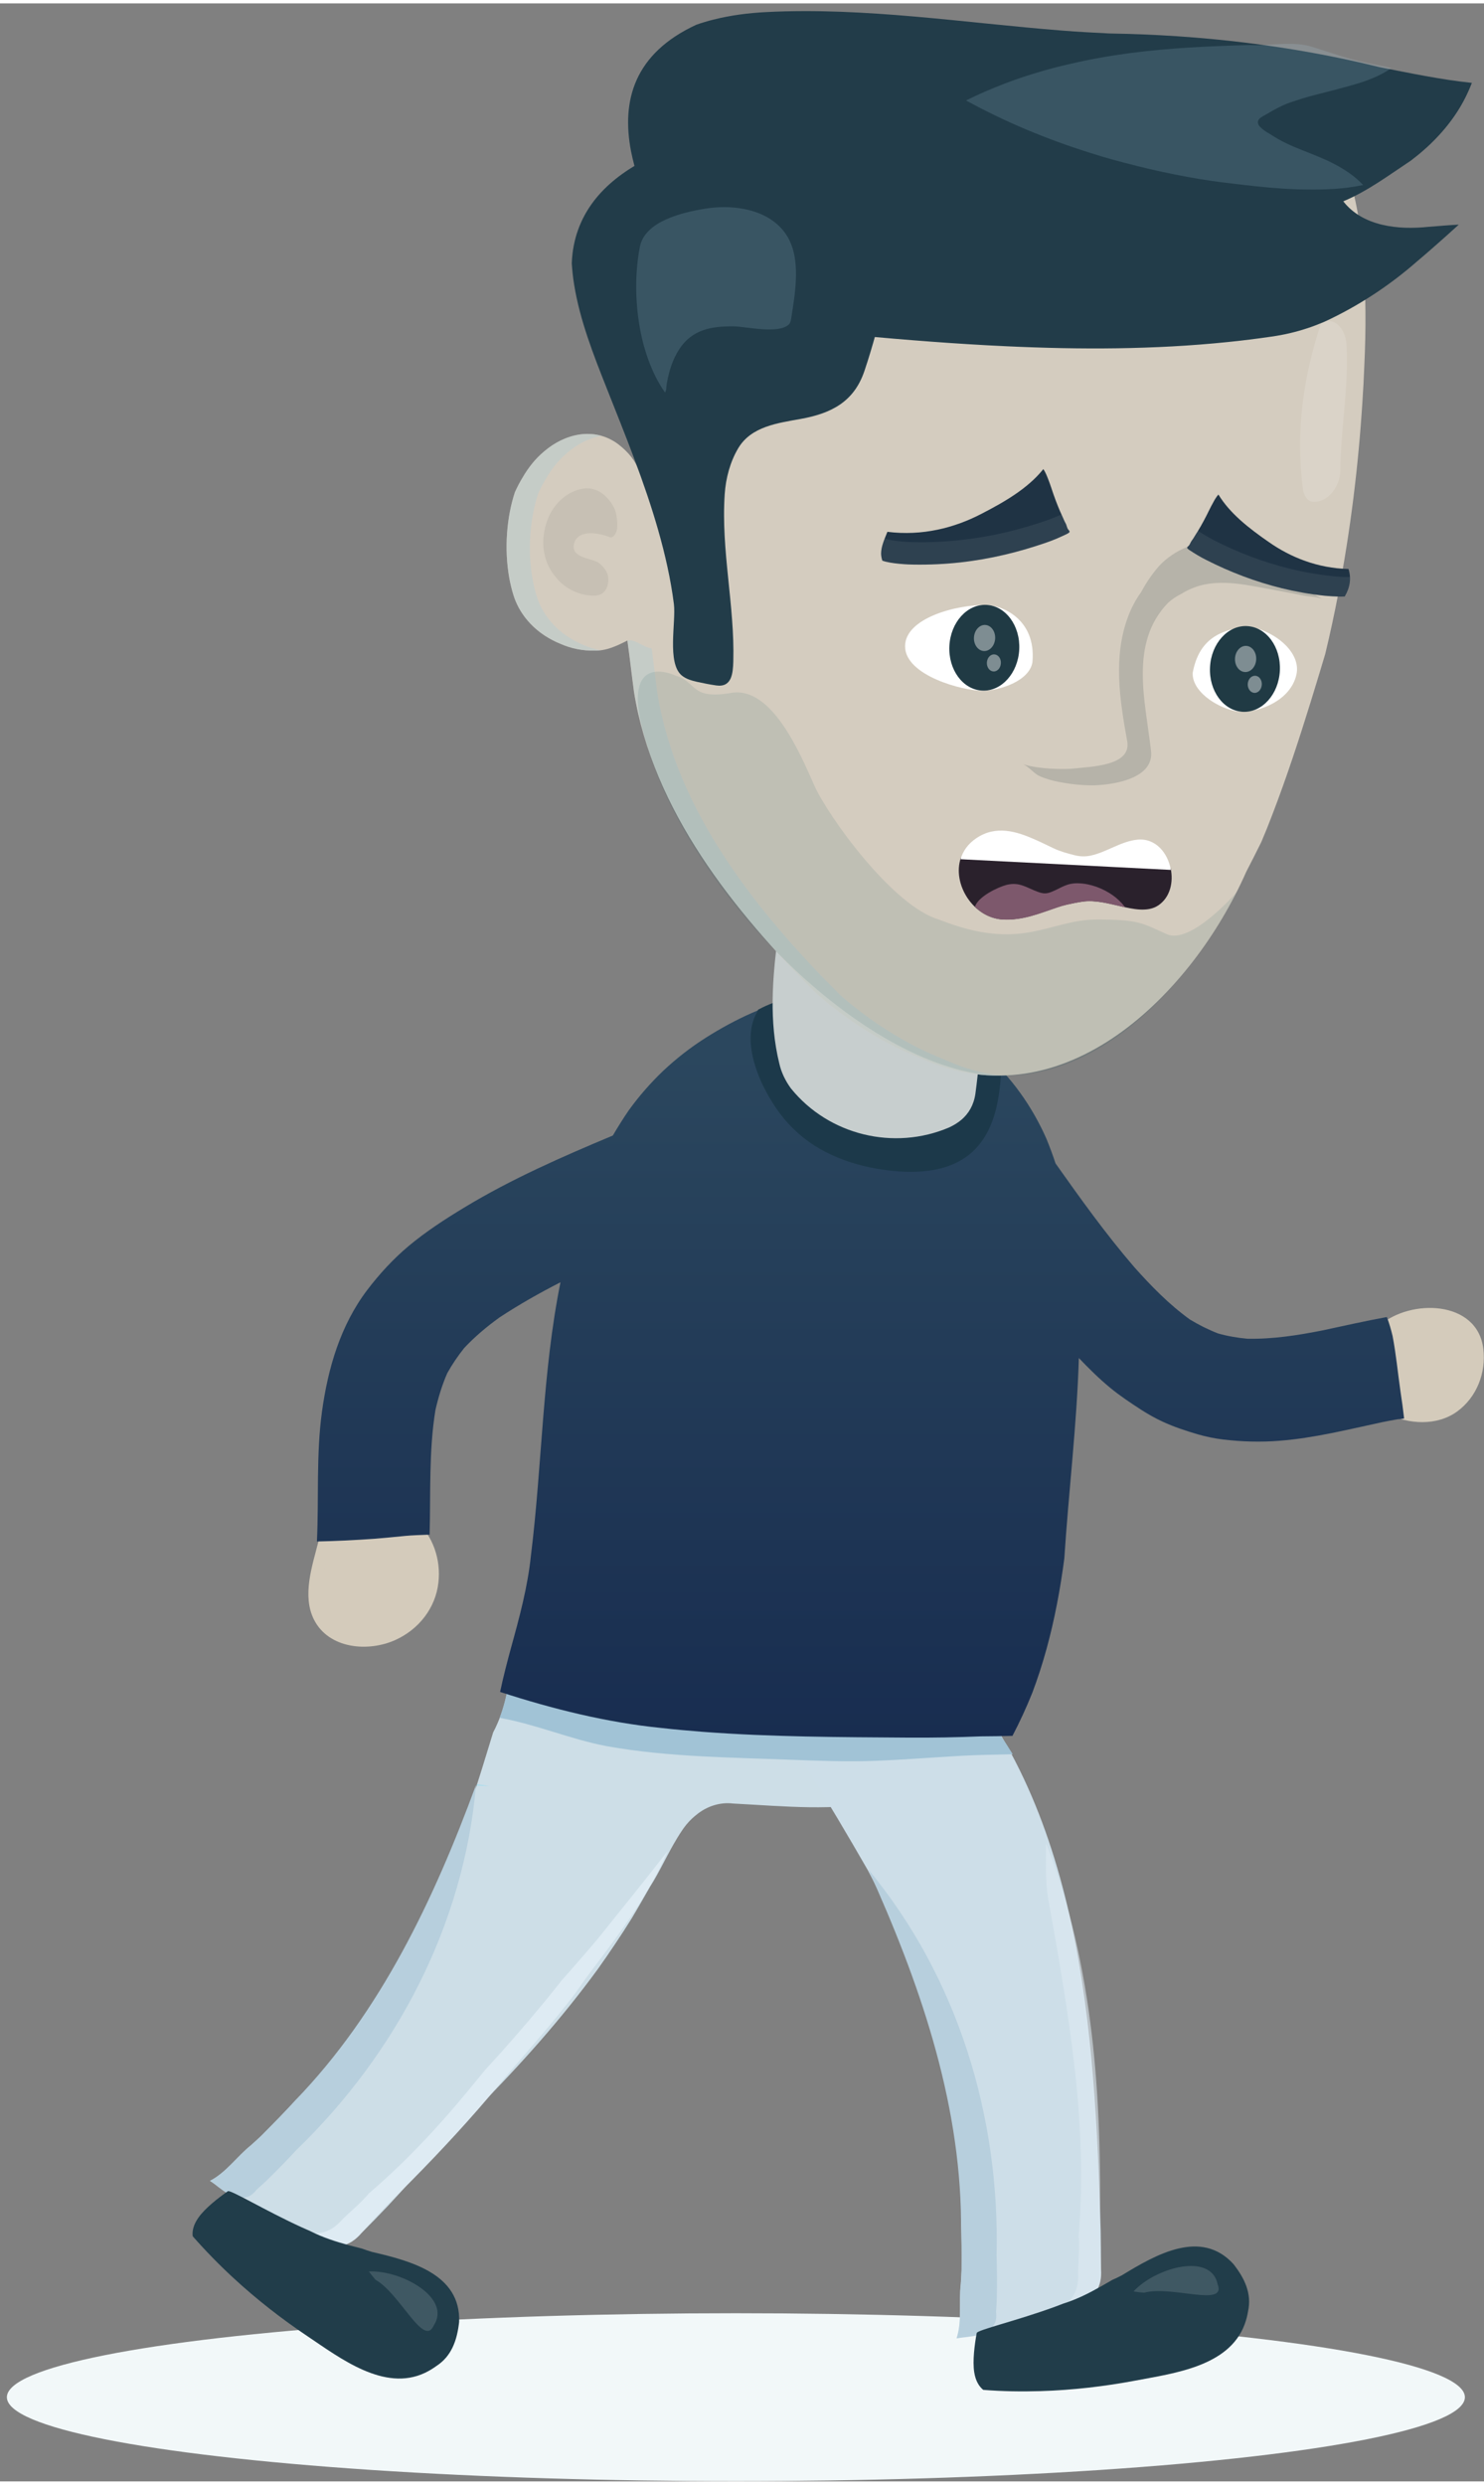 <?xml version="1.0" encoding="utf-8"?>
<!-- Generator: Adobe Illustrator 23.0.3, SVG Export Plug-In . SVG Version: 6.00 Build 0)  -->
<svg width="132" height="221" version="1.1" id="Ñëîé_1" xmlns="http://www.w3.org/2000/svg" xmlns:xlink="http://www.w3.org/1999/xlink" x="0px" y="0px"
	 viewBox="0 0 1553.4 2593.7" style="enable-background:new 0 0 1553.4 2593.7;" xml:space="preserve">
<rect x="0" y="0" width="1553.4" height="2593.7" fill="#808080" stroke="none"/>
<style type="text/css">
	.st0{fill:#F2F8F9;}
	.st1{opacity:0.75;}
	.st2{fill:#2D2D2C;}
	.st3{fill:#26373F;}
	.st4{fill:#23353F;}
	.st5{fill:#23333B;}
	.st6{opacity:0.54;fill:#4F2736;}
	.st7{fill:#4C6878;}
	.st8{opacity:0.54;fill:#587A8E;}
	.st9{opacity:0.38;fill:#191919;}
	.st10{fill:#A1AD72;}
	.st11{opacity:0.14;fill:#FFFFFF;}
	.st12{fill:#ACA992;}
	.st13{fill:#FCFFFF;}
	.st14{opacity:0.85;fill:#ECF0E2;}
	.st15{fill:#B2B1A0;}
	.st16{opacity:7.000000e-02;fill:#005564;}
	.st17{opacity:7.000000e-02;fill:#003D49;}
	.st18{opacity:0.79;fill:#2E545A;}
	.st19{opacity:0.15;fill:#FFFFFF;}
	.st20{fill:#2E545A;}
	.st21{opacity:8.000000e-02;fill:#FFFFFF;}
	.st22{opacity:0.14;fill:#2D2D2C;}
	.st23{opacity:0.12;fill:#2D2D2C;}
	.st24{fill:#7A94A2;}
	.st25{fill:#CDDEE7;}
	.st26{fill:#B7CFDD;}
	.st27{fill:#DEEBF3;}
	.st28{fill:#213D4A;}
	.st29{opacity:0.14;}
	.st30{fill:#FFFFFF;}
	.st31{fill:#CDDEE8;}
	.st32{fill:#A1C3D6;}
	.st33{fill:#9ADBEF;}
	.st34{opacity:0.58;}
	.st35{fill:#D4CBBB;}
	.st36{fill:#379B9B;}
	.st37{fill:url(#SVGID_1_);}
	.st38{fill:#1C394A;}
	.st39{fill:#C7CECE;}
	.st40{fill:#D4CCBF;}
	.st41{opacity:0.52;}
	.st42{fill:#B9CBD0;}
	.st43{fill:#B6B3A9;}
	.st44{fill:#223C49;}
	.st45{fill:#1F3344;}
	.st46{opacity:7.000000e-02;fill:#FFFFFF;}
	.st47{fill:#203A44;}
	.st48{opacity:0.42;}
	.st49{fill:#2A212C;}
	.st50{fill:#7D586C;}
	.st51{opacity:0.51;}
	.st52{fill:#BAB4A8;}
	.st53{opacity:0.15;}
	.st54{fill:#B9E5FB;}
	.st55{opacity:0.1;fill:#004952;}
</style>
<ellipse class="st0" cx="770.3" cy="2505.6" rx="763.1" ry="87.9"/>
<g>
	<path class="st25" d="M726.9,1742c-7.2,0-14.2-0.2-21.1-0.7c-20.6-1.2-41.3-4-62.2-4.6c-8.3-0.4-16.8-0.9-25.3-1.3
		c-42.2-2.1-83.3-4.2-83.3-4.2c-1.3,27.3-5.8,53.9-18.8,78.6c-2.4,7.8-5,16.4-7.9,25.7c-10,33-21.1,65.8-33.6,98.1
		c-4.2,10.7-8.5,21.4-13,32c-9.5,20.9-18,42.8-29.4,62.4c-5.3,10.2-10.8,20.2-16.6,30.1c-14.2,24.9-30.3,48.6-47.7,71.5
		c-5.8,7.6-11.9,15.1-18.1,22.4c-12.4,14.6-25.7,28.8-39.8,42.2c-12,12.9-24.2,25.5-36.6,37.8c-3.5,3.4-7.2,6.6-10.8,9.9
		c-14.5,11.6-26,28.6-42.9,37.3c12.5,7.5,24.2,15.7,36.2,23.9c4.6,3,9.2,6,13.9,8.9c5.2,3.3,10.5,6.6,15.9,9.7
		c5.3,3.1,10.8,6.1,16.3,8.9c9.9,5.2,20.1,9.9,29.9,13.4c18.6,6.7,33.2,5.1,46.5-10.4c9.3-9.3,18.5-18.7,27.6-28.3
		c31.6-33.8,60-68.6,92.6-101.1c47.2-47.7,89-94.6,127.3-147c6.2-8.7,12.2-17.4,18-26.1c5.9-8.8,11.6-17.6,17.2-26.6
		c6.6-11,12.9-22.1,19.3-33.3c8.4-13,15.7-28.7,24.1-43.6c2.8-4.9,5.7-9.8,8.8-14.4c4.5-6.9,9.6-12.5,15.2-16.9
		c10.9-9.2,25-13.8,38.8-12.1c53.1,2.7,106.1,8.6,158.6-2.9c7.8-1.7,15.4-4.1,23-7.4c7.5-3.3,14.9-7.3,22.1-12.4
		c-11.3-22.2-28.8-37.2-49.4-48.2c-4.1-2.2-8.4-4.2-12.7-6.1c-42-17.1-87.6-20.4-129.9-37.8c-6-2.1-12-4.2-17.9-6.5
		c-5.9-2.3-11.8-4.8-17.5-7.4C737.7,1751,732,1746.5,726.9,1742z"/>
</g>
<g>
	<path class="st26" d="M278.8,2279.1c5.5-5.3,10.8-10.7,16.1-16.1c5.3-5.4,10.5-10.9,15.6-16.4c104.7-101.3,175.1-235.6,187.8-381.9
		c-44,119.6-99.9,237.9-189.1,330.1c-5.7,6.3-11.6,12.5-17.6,18.7c-6,6.2-12,12.3-18,18.4c-3.5,3.4-7.2,6.6-10.8,9.9
		c-14.5,11.6-26,28.6-42.9,37.3c11.7,8.2,24.3,22,40.4,16.4c2.9-1.4,5.7-3.7,8.4-7.2C272.2,2285.2,275.6,2282.1,278.8,2279.1z"/>
</g>
<g>
	<g>
		<path class="st27" d="M378.5,2333.5c9-9.9,18.2-19.8,27.4-29.7c32.5-32,64.4-65,94.6-99.6c7.5-8.6,15-17.4,22.3-26.2
			c19.9-23.9,41.3-47.6,61.3-72.2c6.7-8.2,13.2-16.5,19.5-25c5.5-8,11.1-15.8,16.9-23.5c29.3-38.5,59.1-78.5,78.4-123.4
			c-23.9,30.8-48.9,61.5-73.1,91.8c-6.2,7.4-12.5,14.7-18.9,22c-6.3,7.3-12.7,14.5-19,21.7c-6.4,8.1-12.9,16.2-19.4,24.1
			c-19.6,23.8-39.9,47-60.8,69.7c-6.5,7.9-12.7,15.5-19,23.1c-31.1,37.7-64.6,73.4-102.5,105.9c-8.3,10-19,18.6-28.3,27.8
			c-3.4,3.8-6.9,6.8-10.4,9c-10.7,6.6-22.4,6.3-36.4,1.3c-11.6-4.2-23.8-10-35.4-16.4c-3.9-2.1-7.7-4.3-11.4-6.6
			c3.1,2.1,6.2,4.3,9.4,6.4c4.3,2.9,8.9,5.7,13.7,8.5c14.2,8.4,29.8,16.3,44.5,21.6C350.6,2350.6,365.3,2349,378.5,2333.5z"/>
	</g>
</g>
<g>
	<path class="st28" d="M243.6,2380.1c24.6,22.8,51.1,43.5,78.9,62.1c33.7,22.6,79.8,58,122.3,37.9c4.2-2,8.2-4.4,11.9-7.1
		c16-10.3,21.8-27.1,23.9-46.2c1.8-50.2-50.9-63.9-91.3-73.3c-3.7-1.1-7.2-2.3-10.5-3.5c-4.5-1.2-9.1-2.3-13.6-3.5
		c-13.5-3.7-27.1-8-40.3-14.7c-3-1.3-6-2.7-9-4c-38.5-17.6-74.8-39.7-77.4-37.8c-9.8,6.8-23.8,17.7-30.7,27.5
		c-5.1,7.2-6.8,13.7-6.1,19.6C214.9,2352.1,228.9,2366.5,243.6,2380.1z"/>
</g>
<g class="st29">
	<g>
		<path class="st30" d="M386.1,2374c33.9-1.7,86.8,27.6,68,56.4c-10.5,24-35-33-61-47.7C391.2,2380.5,388.8,2377.6,386.1,2374z"/>
	</g>
</g>
<g>
	<path class="st31" d="M971.5,1716.7c0,0-3.7,3.2-10,8.2c-10.5,5.2-21.4,10-33.2,11.5c-53.5,4.8-110.7-23.7-158.1,8
		c53.2,64.5,96.4,137,138.1,209.4c6,11.3,11.4,22.2,16.7,33c5.2,10.6,10.3,21.3,15.3,32c4.6,10.7,9,21.3,13.2,32.1
		c33.7,85.7,55.3,175.5,52.5,269.1c0.5,17.6,0.7,35.1,0.5,52.6c-0.2,4.9-0.4,9.8-0.8,14.6c-2.2,18.4,1.5,38.6-4.4,56.7
		c14.2-3.4,28.3-5.8,42.5-8.4c5.4-1,10.8-2.1,16.1-3.4c6.1-1.3,12.1-2.7,18.1-4.2c6-1.5,12-3.2,17.9-5.1
		c10.7-3.3,21.3-7.1,30.7-11.5c17.9-8.3,27.2-19.7,25.8-40c0.1-13.2,0-26.3-0.2-39.5c-6.3-207.9-18.7-447-169.9-606.1
		C979,1722.6,975.3,1719.5,971.5,1716.7z"/>
</g>
<path class="st32" d="M634.3,1824c0.5,0.1,1.1,0.2,1.6,0.3c32.6,5.8,65.6,8.7,98.6,10.5c30.3,1.6,60.6,2.3,91,3.5
	c30.4,1.1,60.5,2.4,90.9,1.2c30.3-1.2,60.6-3.6,90.8-5.3c17.6-1,35.3-1.1,52.9-1.6c-17.2-28-37.2-54.4-60.6-79
	c-3.6-3.2-7.2-6.3-11-9.1c0,0-3.7,3.2-10,8.2c-10.5,5.2-21.4,10-33.2,11.5c-53.5,4.8-110.7-23.7-158.1,8c0.1,0.1,0.2,0.3,0.3,0.4
	c-2.8-1-5.7-2.1-8.5-3.3c-6-2.1-12-4.2-17.9-6.5c-5.9-2.3-11.8-4.8-17.5-7.4c-6.1-4.4-11.7-8.9-16.8-13.4c-7.2,0-14.2-0.2-21.1-0.7
	c-20.6-1.2-41.3-4-62.2-4.6c-8.3-0.4-16.8-0.9-25.3-1.3c-42.2-2.1-83.3-4.2-83.3-4.2c-1,21.7-4.1,43-11.9,63.3
	C560.8,1801.2,596.7,1816.8,634.3,1824z"/>
<path class="st33" d="M499.3,1864.3c-0.1,0.3-0.2,0.6-0.3,0.9l13.3,0.7C507.9,1865.2,503.6,1864.7,499.3,1864.3z"/>
<g>
	<path class="st26" d="M1043.4,2402.6c0.2-7.6,0.2-15.2,0.2-22.8c-0.1-7.6-0.2-15.1-0.4-22.7c3.4-145.6-40.6-290.7-134.2-403.8
		c52.6,116.1,95.8,239.6,97,367.9c0.3,8.5,0.5,17.1,0.6,25.7c0.1,8.6,0.1,17.2,0,25.8c-0.2,4.9-0.4,9.8-0.8,14.6
		c-2.2,18.4,1.5,38.6-4.4,56.7c14.1-2.4,32.7-1.3,40.3-16.6c1.1-3,1.5-6.6,0.9-11.1C1043,2411.6,1043.3,2407,1043.4,2402.6z"/>
</g>
<g class="st34">
	<g>
		<path class="st27" d="M1152.6,2371.4c-0.5-13.4-0.9-26.8-1.3-40.4c2.1-136.7-6.1-276.8-56.3-405.4c0,19.3-1,38.4,2.2,58.1
			c21.2,119,41.8,233.7,31.9,352.9c1.1,12.9-0.4,26.6-0.6,39.6c0.3,5.1-0.1,9.7-1.1,13.7c-3,12.2-11.6,20.2-25,26.4
			c-11.2,5.2-23.9,9.6-36.7,13.2c-4.3,1.2-8.5,2.3-12.7,3.3c3.7-0.7,7.4-1.3,11.2-2c5.1-1,10.4-2.2,15.7-3.5
			c16-4,32.7-9.3,46.9-15.9C1144.7,2403.1,1154.1,2391.7,1152.6,2371.4z"/>
	</g>
</g>
<g>
	<path class="st28" d="M1089.3,2499.2c33.5-1,66.9-4.9,99.8-11.1c39.8-7.6,97.5-14.7,113.8-58.9c1.6-4.4,2.8-8.9,3.5-13.4
		c4.1-18.6-3.5-34.6-15.4-49.7c-33.9-37-81.1-9.8-116.5,11.8c-3.4,1.8-6.7,3.4-10,4.8c-4,2.3-8.1,4.7-12.2,7
		c-12.2,6.9-24.9,13.4-39,17.8c-3.1,1.2-6.2,2.3-9.2,3.5c-39.7,14.5-81.1,24.2-81.7,27.4c-2.2,11.7-4.5,29.3-2.6,41.2
		c1.4,8.7,4.8,14.5,9.4,18.3C1049.2,2499.5,1069.2,2499.8,1089.3,2499.2z"/>
</g>
<g class="st29">
	<g>
		<path class="st30" d="M1186.5,2394.9c23-25,81.2-41.3,88.1-7.5c9.4,24.4-48.1,1-76.9,8.8C1194.6,2396,1191,2395.6,1186.5,2394.9z"
			/>
	</g>
</g>
<g>
	<path class="st35" d="M1454.6,1470.8c3.9,2,8,3.7,12.3,5c17.5,5.2,38.2,4.7,54.2-6.2c21.6-15.2,29.9-41.4,24.7-67.1
		c-4.9-21-26.8-30.8-46.1-31.3c-21.4,0.2-44.9,6.5-58.6,24.6c-2.4,2.9-3.4,6.4-3.5,10.3c-0.1,3.9,0.7,8.2,1.9,12.6
		c1.2,4.5,2.9,9.1,4.5,13.7c2.1,8.7,5.4,16.5,7.3,25.2C1452.3,1461.7,1453.4,1466.1,1454.6,1470.8z"/>
	<g>
		<path class="st35" d="M1451.9,1476.1c22.5,11.4,52.4,13.1,73.5-2.3c20.5-15,30.3-40.6,27.3-65.5c-6.2-51.4-76.6-52.5-108.4-24.6
			c-5.2,4.6-10.4,10.2-12.1,17.1c-1.9,7.9,0.4,16.4,2.8,24c5,15.9,9.9,31.8,13.9,48c1.8,7.5,13.2,3.5,11.3-3.9
			c-3.1-12.4-6.8-24.6-10.2-36.9c-2.8-10-11-23.9-3.3-33.5c12.5-15.5,33.6-21.2,52.9-21.2c16.3,0,35,8.6,40,25.2
			c5.7,19.4-0.7,42.3-14.8,56.4c-17.8,17.9-46.1,17.5-67.5,6.6C1450.4,1461.9,1445,1472.6,1451.9,1476.1z"/>
	</g>
</g>
<g>
	<path class="st35" d="M339.8,1611c-7.9,30.9-22.7,75.5,11.1,94.9c20.3,11.7,46.6,9.7,68.3-3c47-27.8,42.1-93.6,2.5-116.8
		c-14.3-8.7-36.2,7.5-54.9,14.8C358.7,1603.9,349.8,1607.3,339.8,1611z"/>
	<g>
		<path class="st35" d="M333.3,1610c-6.4,25.3-17.3,56.5-4.7,81.6c15.5,30.8,56.8,34.3,85.3,21.4c24.3-11,42-33.2,45-60
			c2.8-24-5.6-49.1-23.9-65.3c-5.2-4.6-11.6-9.3-18.6-10.3c-8.5-1.3-17.1,1.5-24.8,4.8c-8.4,3.6-16.4,8.1-24.9,11.6
			c-9.6,4-19.5,7.5-29.3,11.1c-7.9,3-3.1,15.1,4.8,12.2c14.7-5.5,29.4-10.9,43.5-17.8c9.7-4.8,23.7-13.3,34.2-6.6
			c17,10.8,26,30.6,26.4,50.3c0.4,21.3-10.4,41.2-28.2,52.9c-12,7.8-27.1,12.3-41.4,11.1c-12.9-1-26.5-6.1-34.1-17.2
			c-7.2-10.5-7.2-24.2-5.7-36.3c1.8-14.1,5.8-27.7,9.2-41.4C348.3,1603.9,335.4,1601.9,333.3,1610z"/>
	</g>
</g>
<g>
	<path class="st36" d="M835.8,1736.5c-9.2-30.2-42-49.5-65.6-74.8C781.4,1693.3,813.3,1713,835.8,1736.5z"/>
</g>
<linearGradient id="SVGID_1_" gradientUnits="userSpaceOnUse" x1="900.694" y1="1815.248" x2="900.694" y2="1035.753">
	<stop  offset="0" style="stop-color:#182D50"/>
	<stop  offset="0.921" style="stop-color:#2B475E"/>
</linearGradient>
<path class="st37" d="M1466,1453c-2.8-19.4-4.6-39-8.3-58.2c-1.6-6.7-3.5-13.4-6-19.8c-22.7,4.1-45.3,9.3-67.9,14.1
	c-25.7,5.1-51.7,9.1-78,8.6c-10.4-0.9-20.7-2.7-30.7-5.5c-10.3-4-20.1-8.9-29.5-14.6c-21.8-15.7-40.7-35.1-58.5-55.1
	c-29.6-34.4-56-71.3-82.2-108.3c-2.8-8.6-6-17.1-9.4-25.5c-7.5-17-16.6-33.1-27.4-48.1c-21.6-30.1-50.3-56-88.2-75.8
	c-14.5-7.6-29.6-13.9-45.2-18.9c-65.6-24.4-134.8-1.7-195.2,36.3c-16.8,10.6-31.8,22.4-45.3,35.1c-13.4,12.8-25.3,26.5-35.8,41
	c-6,8.7-11.6,17.7-16.9,26.7c-53.2,22.3-106,45.4-155.4,75.3c-20.2,12.2-40.2,25.2-58.4,40.4c-16.1,13.5-30.6,29.3-43.3,46
	c-28.1,37.1-41.2,82.1-47.4,127.6c-6.1,44.6-3.2,89.8-5.2,134.6c0,0.3,0,0.7,0,1c20-0.4,39.9-1.4,59.8-2.8c10.8-0.9,21.6-1.9,32.4-3
	c8.2-0.8,16.5-0.9,24.7-1.3c0.3,0,0.6-0.1,1-0.1c1.2-43.5-0.9-87.3,6.1-130.4c3-13.1,6.9-26,12.3-38.4c5.2-9.4,11.2-18.2,17.9-26.6
	c11.2-11.9,23.7-22.4,36.9-31.9c20.5-13.5,41.9-25.6,63.8-36.8c-19,93.9-19.1,190.4-30.9,285.7c-3.4,33-12,64.8-20.8,96.6
	c-4.3,15.8-8.3,31.2-11.5,46.5c54.8,17.8,111.7,32,168.6,37.7c14.3,1.6,28.6,2.9,42.9,4c71.7,5.5,144.1,5.6,216,6.1
	c12.6,0.1,25.3,0,37.9-0.2c12.6-0.2,25.3-0.6,37.9-1.1c11-0.1,22-0.2,33-0.5c7.6-14.5,14.5-29.5,20.7-44.9
	c11.5-30.4,19.8-61.5,25.9-93.1c3.1-15.8,5.6-31.8,7.7-47.8c4.4-68.7,13.1-139.5,15.2-209.7c10.5,11,21.3,21.7,33.1,31.4
	c10.1,8.3,21,15.5,31.9,22.6c7.3,4.7,14.9,9,22.7,12.6c11.8,5.5,24.4,9.6,36.9,13.3c8.7,2.5,17.5,4.3,26.5,5.4
	c19.5,2.3,39.4,2.9,59,1.3c36.2-2.8,71.7-11.8,107.2-19.4c5.5-1.1,10.9-2.2,16.4-3.1c2.3-0.1,4.6-0.4,6.8-0.8
	C1468.7,1471.7,1467.4,1462.3,1466,1453z"/>
<g>
	<path class="st38" d="M792.2,1056.4c-18.7,33.3,6.8,84.6,28.2,110.6c24.9,30.3,59.3,46,97.4,52.7c30.2,5.3,66.8,6.3,93.2-12.1
		c30.8-21.5,36.5-63.2,37.3-99.8c-58.6-53.7-135.7-83.3-219.4-67.1c-13.2,2.6-24.7,6.9-35.3,12.6
		C793.2,1054.3,792.7,1055.4,792.2,1056.4z"/>
</g>
<g>
	<path class="st39" d="M820.1,673c15,6.9,12,30.6,12.6,39.8c0.4,7.8-0.2,34.6-1.4,69.7c-0.6,17.5-1.3,37.1-2.1,57.4
		c0,89.2-34.9,182.3-13.5,269.5c1.1,4.9,2.7,9.5,4.8,13.9c2.1,4.4,4.6,8.6,7.5,12.5c39.6,48.9,107.8,65.3,165.4,40.8
		c4.8-2.2,9.2-4.9,13-8.1c7.6-6.5,12.9-15.4,14.6-27.2c13.6-98.4,1.4-198.2,32.4-300.1c0.7-12.9-11.6-26.4-18.6-41
		c-6.7-8.5-14.8-16.3-23.7-23.2c-8.9-6.9-18.6-13-28.5-18.1c-12.4-7.8-26-14.8-40.9-20.8c-13.2-8.8-26.6-17.3-40.2-25.2
		C874.4,697,846.9,683.3,820.1,673z"/>
</g>
<g>
	<path class="st40" d="M649,398.5c3.1,31.7,12.9,61.8,20.9,92.8c-4.6-12.5-12-21.6-22.9-30c-25.2-18.7-56.2-10.7-77.6,7.8
		c-4.4,3.7-8.5,7.8-12.2,12.4s-7.1,9.5-10.1,14.7c-3,4.9-5.7,10.1-8.1,15.4c-8.6,25.9-11.4,59.2-5.9,89.9c1.1,6.1,2.6,12.2,4.4,18
		c5.7,18.1,17.9,32.6,33.1,42.5c5.1,3.3,10.5,6.1,16.2,8.4c11.1,4.9,23.4,7.4,35.6,7c12,0.5,23.6-5,34.3-10.5
		c1.3,8.9,2.4,17.9,3.5,26.8c1.1,8.9,2.2,17.9,3.4,26.8c19.8,124,104.4,229.5,191.6,316.3c10.1,8.8,20.5,17,31.2,24.7
		c16.1,11.5,33.1,21.8,50.9,30.7c8.9,4.4,18,8.5,27.4,12.2c149.1,67.2,283.3-67.4,339.9-195.6c5.4-10.4,10.6-20.7,15.7-31
		c4.1-9.6,8-19.3,11.7-29.1c15-39.1,28-78.9,40.2-118.3c5.2-16.8,10.2-33.3,15-49.4c5.1-21,9.6-42.1,13.7-63.4
		c12.8-66.5,21-133.7,25.2-200.1c0.9-13.3,1.6-26.6,2.1-39.8c0.8-18.5,1.3-37,1.1-55.6c-0.2-18.6-0.9-37.1-2.4-55.5
		c-0.5-6.3-1.1-12.6-1.8-18.9c-5.4-54.5-21.8-111.2-62.6-149.5c-5.3-4.6-10.9-8.8-17-12.5c-6.1-3.7-12.6-6.9-19.6-9.5
		c-5.2-1.8-10.4-3.4-15.7-4.7c-32-8.2-66.7-8.8-99.4-0.7c-91.6,21.2-174.1,34.3-269.6,46.7C897.8,123.9,862.1,148,841,184
		c-8.3,9.7-15.1,20.4-23.2,30.3c-3.5,4.3-8,8.4-11.2,12.9c-2,2.9-1.7,7.9-86.7,100.6c-4.1,4.4-8.3,9-12.7,13.8
		c-7.5,6.6-13.6,14.1-20.2,21.7c-3.3,3.8-6.8,7.5-10.6,11.1c-3.8,3.6-8,7.1-12.9,10.3C658.6,389.1,653.8,393.7,649,398.5z"/>
</g>
<g class="st41">
	<path class="st42" d="M611.2,671.7c-5.7-2.3-11.1-5.1-16.2-8.4c-15.2-9.9-27.3-24.4-33.1-42.5c-1.9-5.8-3.3-11.8-4.4-18
		c-5.5-30.8-2.7-64,5.9-89.9c2.4-5.3,5.1-10.4,8.1-15.4c3-5.3,6.4-10.2,10.1-14.7c3.7-4.5,7.8-8.7,12.2-12.4
		c10.3-9,22.9-15.5,36-17.7c-21.1-6.1-43.7,1.9-60.4,16.4c-4.4,3.7-8.5,7.8-12.2,12.4c-3.7,4.5-7.1,9.5-10.1,14.7
		c-3,4.9-5.7,10.1-8.1,15.4c-8.6,25.9-11.4,59.2-5.9,89.9c1.1,6.1,2.6,12.2,4.4,18c5.7,18.1,17.9,32.6,33.1,42.5
		c5.1,3.3,10.5,6.1,16.2,8.4c11.1,4.9,23.4,7.4,35.6,7c2.1,0.1,4.2,0,6.3-0.3C622.7,676,616.8,674.2,611.2,671.7z"/>
	<path class="st42" d="M671.5,462.6c10.9,8.4,18.3,17.5,22.9,30c-8-31-17.9-61.1-20.9-92.8c4.7-4.8,9.5-9.4,14.3-13.9
		c4.8-3.2,9-6.7,12.9-10.3c3.8-3.6,7.3-7.3,10.6-11.1c6.7-7.5,12.8-15.1,20.2-21.7c4.5-4.8,8.7-9.4,12.7-13.8
		c85-92.7,84.8-97.8,86.7-100.6c3.1-4.5,7.6-8.6,11.2-12.9c8.1-9.9,14.9-20.6,23.2-30.3c21.2-36,56.9-60.1,100.3-66.5
		c95.4-12.4,178-25.5,269.6-46.7c15.2-3.7,30.8-5.6,46.3-5.7c-23.5-2.6-47.6-1.2-70.8,4.5c-91.6,21.2-174.1,34.3-269.6,46.7
		C897.8,123.9,862.1,148,841,184c-8.3,9.7-15.1,20.4-23.2,30.3c-3.5,4.3-8,8.4-11.2,12.9c-2,2.9-1.7,7.9-86.7,100.6
		c-4.1,4.4-8.3,9-12.7,13.8c-7.5,6.6-13.6,14.1-20.2,21.7c-3.3,3.8-6.8,7.5-10.6,11.1c-3.8,3.6-8,7.1-12.9,10.3
		c-4.8,4.5-9.6,9.1-14.3,13.9c1.9,19.6,6.4,38.7,11.4,57.7C664.2,457.8,667.9,459.9,671.5,462.6z"/>
	<path class="st42" d="M989.2,1105.8c-9.3-3.7-18.5-7.8-27.4-12.2c-17.8-8.9-34.7-19.2-50.9-30.7c-10.8-7.7-21.2-16-31.2-24.7
		C792.5,951.3,708,845.8,688.1,721.8c-1.2-8.9-2.3-17.8-3.4-26.8c-1.1-8.9-1.2-10.9-2.5-19.8c-9.3-1.5-17.5-10.1-25.4-8.3
		c0.7,5.4,2.9,21.4,3.5,26.8c1.1,8.9,2.2,17.9,3.4,26.8c19.8,124,104.4,229.5,191.6,316.3c10.1,8.8,20.5,17,31.2,24.7
		c16.1,11.5,33.1,21.8,50.9,30.7c8.9,4.4,18,8.5,27.4,12.2c28.5,12.8,56.4,18.3,83.4,17.9C1028.8,1120.1,1009.1,1114.7,989.2,1105.8
		z"/>
</g>
<g>
	<path class="st43" d="M1384.8,623.8c-5-2.9-15.3-2.9-20.9-4.1c-9.1-1.9-18.2-3.6-27.4-5.2c-27.3-4.8-58.7-13.3-85.7-3.4
		c-5,1.8-9.8,4.2-14.5,7.1c-5.2,2.6-9.7,5.7-13.7,9.3c-40.7,42.3-23.7,102.5-17.7,155.2c3,27.2-34.9,34.9-59.8,35.8
		c-4.1,0-8.2-0.1-12.4-0.4c-8.3-0.5-16.5-1.7-24.4-3.2c-7-1.4-14-3.3-20.5-6.3c-5.6-2.6-12-10.7-17.2-12.3c3.4,1,6.8,1.9,10.3,2.5
		c7.4,1.3,16.3,2.3,25.9,2.5c4.8,0.1,9.7,0.1,14.7-0.2c21.4-2.3,62.5-2.9,58.5-28.4c-8.2-44.9-14.7-88.9,0.7-130.5
		c1.7-4.5,3.6-8.9,5.9-13.2c2.2-4.3,4.8-8.5,7.8-12.6c2.6-4.9,5.5-9.7,8.6-14.2c3.1-4.5,6.3-8.8,9.8-12.8c3-3.3,6.5-6.5,10.2-9.3
		c18.5-14.2,44.3-21.2,66.3-12.2c4.7,1.9,9.3,4.2,13.8,6.6c18.2,9.9,35.7,23.4,52,32.3C1364.3,612.1,1374.1,617.7,1384.8,623.8z"/>
</g>
<g>
	<path class="st44" d="M750.3,324c-20.7-14.4-30.4-39.1-41-61.2c-12.5-25.9-30.7-48.9-40.1-76.2c-3.7-10.7-6.6-21.4-8.7-32
		c-10.1-52.8,3.3-102.1,68.3-132.2c5.9-2.1,11.9-3.9,18-5.4c18.2-4.6,37.1-7,55.7-7.9c103.3-5.2,206.8,11.3,309.6,19.4
		c16.5,1.3,33,2.2,49.4,3c94.7,1.5,190.1,12.4,282.3,35.2c16,3.1,32,6.4,48.1,9.3c16.1,2.9,32.3,5.5,48.8,7.2
		c-4.2,10.9-9.3,21-15.4,30.4c-6.1,9.4-13,18.1-20.6,26.1c-4.3,4.6-8.8,9-13.5,13.1c-4.7,4.2-9.5,8.1-14.4,11.8
		c-23.1,15.3-44.8,31.7-70.7,42.6c20.5,26.3,57.8,30,88.9,26.7c5.6-0.4,11.1-0.9,16.5-1.3c5.4-0.4,10.6-0.8,15.5-1
		c-9.4,8.5-19,17.2-28.8,25.7c-4.9,4.3-9.8,8.5-14.8,12.7c-29.5,25.9-62,47-96.9,63.2c-5.9,2.5-11.8,4.8-17.9,6.8
		c-12.1,4-24.7,7-37.7,8.8c-7.6,1.1-15.3,2.2-22.9,3.1c-7.7,1-15.3,1.8-23,2.6c-76.7,7.9-154.3,8-231.3,4.4
		c-52.5-2.4-105-6.6-157.4-11.4c-42.2-3.8-105.3,1.2-142.6-21.3C752.6,325.6,751.5,324.8,750.3,324z"/>
</g>
<g>
	<path class="st44" d="M806.3,129.8c-81.6,6.9-203.9,39.6-207.8,142.3c0.5,7.5,1.3,15,2.5,22.4c6,37.1,20.1,73.1,34,108.1
		c19.4,49.1,39.5,98,54,148.9c7.2,25.3,13.1,51.1,16.4,77.2c2.4,18.4-7.6,62,8.4,74.9c4.4,3.6,10.1,5.2,15.7,6.5
		c6.7,1.5,13.4,2.8,20.2,3.8c16.3,2.3,17.5-12.4,17.9-25.2c1.6-58.6-13-116.1-9-175c1.1-16.5,5.6-33.7,14.1-48
		c13.6-23,41.5-26.4,65.7-30.8c31.9-5.8,55.5-17.9,66.4-50c16.9-50.1,27.3-102.6,39.3-154.1c1.7-7.5,1.4-15.2,3.2-22.7
		c0.8-3.5-7.9-7.9-22.1-12.6c-7.1-2.4-15.5-4.8-24.8-7.2c-5.9-2.4-11.7-4.5-17.5-6.6c-26.2-12.4-51.5-22.3-66.4-43
		C812.5,134.7,808.9,131.7,806.3,129.8z"/>
</g>
<g>
	<path class="st45" d="M1117.5,549.6c-0.9-1.9-1.1-3.8-2.2-5.7c-1.2-2-2-4.3-3-6.4c-3.6-7.6-6.6-15.3-9.4-23.2
		c-1.9-5.3-3.5-10.8-5.6-16c-1.4-3.5-2.9-7.7-5.2-10.8c-16,20-40.1,34.1-65,46.9c-27.9,14.5-61.6,23.3-98.2,18.7
		c-2.8,7.2-6.5,14.8-6.6,22.6c0,2.5,0.5,5.1,1.3,7.6c9.3,3.4,28.3,4.1,32.4,4.1c16.8,0.3,33.3-0.5,49.5-2.3
		c31.5-3.5,61.6-10.9,90.3-20.9c7.3-2.5,14.5-5.7,21.3-9C1121.7,552.9,1118.7,552.1,1117.5,549.6z"/>
</g>
<path class="st46" d="M1115.3,543.9c-1.2-2-2-4.3-3-6.4c-0.4-0.8-0.8-1.6-1.2-2.5c-4.6,2.1-9.4,4-14.1,5.7
	c-28.7,10.1-58.8,17.4-90.3,20.9c-16.2,1.8-32.7,2.7-49.5,2.3c-3.9,0.1-21.5-0.6-31.1-3.7c-2,5-3.7,10.2-3.7,15.5
	c0,2.5,0.5,5.1,1.3,7.6c9.3,3.4,28.3,4.1,32.4,4.1c16.8,0.3,33.3-0.5,49.5-2.3c31.5-3.5,61.6-10.9,90.3-20.9
	c7.3-2.5,14.5-5.7,21.3-9c4.5-2.2,1.5-3,0.3-5.6C1116.6,547.6,1116.4,545.8,1115.3,543.9z"/>
<g>
	<path class="st45" d="M1407.6,620.8c5.4-9.2,7.1-18.8,4-28.7c0,0,0-0.1,0-0.1c-32.3-0.7-60.6-12.2-83.2-28
		c-21-14.5-41-30.1-53-49.9c-2.4,2.6-4.3,6.1-5.9,9.1c-2.5,4.4-4.6,9.1-7,13.7c-3.5,6.8-7.1,13.3-11.3,19.7
		c-1.2,1.8-2.1,3.7-3.5,5.4c-1.2,1.5-1.7,3.2-2.7,4.8c-1.4,2.2-4.2,2.5-0.4,5.1c5.7,3.8,11.9,7.6,18.2,10.7
		c24.7,12.6,51.1,22.7,79.1,29.6c14.4,3.5,29.3,6.2,44.6,7.8C1389.2,620.2,1398.9,621.2,1407.6,620.8z"/>
</g>
<path class="st30" d="M947.4,672.9c0-29.5,53.9-43.8,85-43.1c15.4,0,52.5,13.9,48.3,59.8c-3,19.1-33,29.8-52.8,29.8
	C1008.1,719.5,947.4,703.7,947.4,672.9z"/>
<path class="st30" d="M1357.1,702.3c4.7-21.8-19.9-44.5-50.4-50.4c-25.3,3.7-50.9,10-58.2,48.6c-1.1,19.3,24.3,35.8,43.6,40
	C1311.4,744.7,1350.6,732.4,1357.1,702.3z"/>
<path class="st46" d="M1394.8,599.5c-15.2-1.6-30.1-4.2-44.6-7.8c-28-6.8-54.4-17-79.1-29.6c-5.9-3-11.7-6.5-17.2-10.1
	c-0.9,1.5-1.8,3-2.8,4.4c-1.2,1.8-2.1,3.7-3.5,5.4c-1.2,1.5-1.7,3.2-2.7,4.8c-1.4,2.2-4.2,2.5-0.4,5.1c5.7,3.8,11.9,7.6,18.2,10.7
	c24.7,12.6,51.1,22.7,79.1,29.6c14.4,3.5,29.3,6.2,44.6,7.8c2.7,0.3,12.5,1.3,21.1,0.9c3.8-6.6,5.8-13.4,5.5-20.3
	C1405.2,600.6,1397.2,599.8,1394.8,599.5z"/>
<g>
	
		<ellipse transform="matrix(5.048185e-02 -0.999 0.999 5.048185e-02 304.314 1669.462)" class="st47" cx="1030.1" cy="674.7" rx="44.9" ry="36.6"/>
</g>
<g class="st48">
	<path class="st30" d="M1041.7,664.8c-0.4,7.5-5.7,13.4-11.8,13.1c-6.1-0.3-10.8-6.7-10.4-14.2c0.4-7.5,5.7-13.4,11.8-13.1
		C1037.4,650.9,1042.1,657.3,1041.7,664.8z"/>
</g>
<g class="st48">
	<path class="st30" d="M1047.7,690.7c-0.3,5-3.7,8.8-7.8,8.6c-4-0.2-7.1-4.4-6.9-9.3c0.3-5,3.7-8.8,7.8-8.6
		C1044.9,681.6,1048,685.8,1047.7,690.7z"/>
</g>
<g>
	
		<ellipse transform="matrix(5.047267e-02 -0.999 0.999 5.047267e-02 541.088 1963.159)" class="st47" cx="1303" cy="697" rx="44.9" ry="36.6"/>
</g>
<g class="st48">
	
		<ellipse transform="matrix(5.049188e-02 -0.999 0.999 5.049188e-02 552.111 1953.921)" class="st30" cx="1303.7" cy="686.6" rx="13.7" ry="11.1"/>
</g>
<g class="st48">
	<path class="st30" d="M1320.8,713.1c-0.3,5-3.7,8.8-7.8,8.6c-4-0.2-7.1-4.4-6.9-9.3c0.3-5,3.7-8.8,7.8-8.6
		C1318,703.9,1321.1,708.1,1320.8,713.1z"/>
</g>
<g>
	<path class="st49" d="M1005.8,894.3c-9.4,27.4,12.9,62.7,43.6,64.5c21.1,1.2,38.2-6.2,57.5-12.7c3.2-1.1,6.4-2,9.7-2.8
		c6.1-1.3,11.6-2.5,16.9-3.2c13.2-1.8,26.6,2,39.6,4.9c12.1,2.8,28.2,6.7,39.4-0.9c12.4-8.4,16-24.3,12.9-38.8L1005.8,894.3z"/>
</g>
<g>
	<path class="st50" d="M1164.9,933.6c-10.2-7.2-23-12.1-35.5-12.6c-13-0.5-17.9,4.6-28.5,8.9c-5.6,2.3-9,2.1-14.6,0
		c-11.7-4.2-19.1-10.7-32.8-7.2c-8.5,2.2-29.8,12.1-33,23c7.8,7.5,17.8,12.5,28.9,13.2c21.1,1.2,38.2-6.2,57.5-12.7
		c3.2-1.1,6.4-2,9.7-2.8c6.1-1.3,11.6-2.5,16.9-3.2c13.2-1.8,26.6,2,39.6,4.9c1.6,0.4,3.2,0.7,4.8,1.1
		C1174,941.2,1169.6,936.9,1164.9,933.6z"/>
</g>
<g>
	<path class="st30" d="M1225.6,907c-3-17.5-15.7-33.4-34.7-31.7c-17.4,1.6-32.3,13.1-49.2,16.7c-5.1,1.1-10.5,1.2-16.9-0.4
		c-7.5-1.9-14.9-3.9-21.9-7.2c-6.1-2.9-12.5-6.1-19.1-9c-19.8-8.8-41.2-15.5-61.8-1.6c-8.8,5.9-14.1,13.6-16.5,22L1225.6,907z"/>
</g>
<g class="st51">
	<g>
		<path class="st52" d="M643.9,530.4c-5.1-11.9-15.9-22.9-29.8-22.8c-17.5,0.9-33,14-39.9,30.3c-8.9,20.5-7.5,45,7.3,62.3
			c9.8,12.7,26,20.5,42.6,19.6c10.5-1.2,13.7-11.5,12.4-20.3c-1.4-6.2-5.6-10.8-10.6-14.5c-9.4-4.8-26.8-4.8-25.3-17.9
			c2.6-16.5,24.3-13.6,37.1-8.6c3.4,1.9,6.2-2.3,7.7-5.9C647,546.7,646,536.8,643.9,530.4z"/>
	</g>
</g>
<g class="st53">
	<g>
		<path class="st54" d="M1370.6,44.6c-20.7-5-41.9,0-62.5-1c-21,0.6-42,1.3-62.9,2.6c-41.8,2.6-83.5,7.4-125.1,17.2
			c-9.3,2.1-18.6,4.4-27.8,7.1c-27.6,7.8-54.7,18.1-81.1,31.1c40.6,22.3,83.6,40.2,127.8,54.2c8.8,2.8,17.7,5.5,26.6,8
			c33.9,9.2,68.4,17.1,103.3,22.1c7,1,14,1.9,21,2.7c17.2,2.1,34.4,4.1,51.7,5.2c4.3,0.3,8.6,0.5,13,0.7c4.3,0.2,8.7,0.3,13,0.3
			c19.8,0.3,39.9-0.5,59.3-4.7c-17.4-18.3-40.5-27.4-63.7-36.4c-5.8-2.3-11.5-4.7-17.1-7.4c-5.6-2.7-10.9-5.7-16-9.1
			c-4.3-2.4-8.5-5-12-8.9c-2.1-3.3-1.6-5.7,0.2-7.5c1.8-1.9,4.7-3.2,7.3-4.7c9.3-5.6,18.3-10.4,28-13.4c5.8-2,11.6-3.8,17.5-5.4
			c5.9-1.6,11.8-3.1,17.7-4.6c23.1-6.3,47.8-11.1,67.7-25c-8.6-2.2-18.1-3.5-26.5-5.6c-17.5-3.6-34.7-9.7-51.8-15.1
			C1375.8,46.2,1373.2,45.4,1370.6,44.6z"/>
	</g>
</g>
<g class="st53">
	<g>
		<path class="st54" d="M747.7,213.7c-3.3,0.3-6.5,0.7-9.6,1.2c-23.2,3.8-63,12.8-68.3,39.9c-9.2,47.4-2.4,111.5,26.3,152.5
			c1.8-3,1.2-5.9,1.9-9.4c2.3-12.8,5.8-24.8,13-35.9c13.6-20.8,33.8-24.2,57.2-23.9c13.3,0.2,46.6,8.3,57.5-2c1.7-1.6,2.1-4,2.5-6.3
			c4.2-26.9,10.9-63.4-5.2-87.7C807,217.9,775,211.4,747.7,213.7z"/>
	</g>
</g>
<g class="st29">
	<path class="st30" d="M1382.6,335.6c-18.2,54.6-26.4,111.8-18.9,171.5c0.6,6.1,3.7,13.3,9.7,14.5c17.4,1.8,29.7-17.7,29.6-32.5
		c0.5-43.6,8.8-86.8,6.6-130.6c-0.3-12.2-7.3-27.4-21.8-26.1C1386.2,333.2,1384.4,334.3,1382.6,335.6z"/>
</g>
<path class="st55" d="M707.3,703.7c22.3,6.4,15.1,25.4,58.1,18c43-7.4,72.9,65.4,87,96.9c14,31.5,81.6,126,130.3,140.3
	c88,34.8,114.3,0,166,0c43.4,0,46.9,3.7,72.4,15.3c25.5,11.6,73.3-43.8,73.3-43.8s-95.4,199.1-252.6,192
	c-140.5-8.7-320.1-193.6-364.4-345.6C644,672.9,707.3,703.7,707.3,703.7z"/>
</svg>
